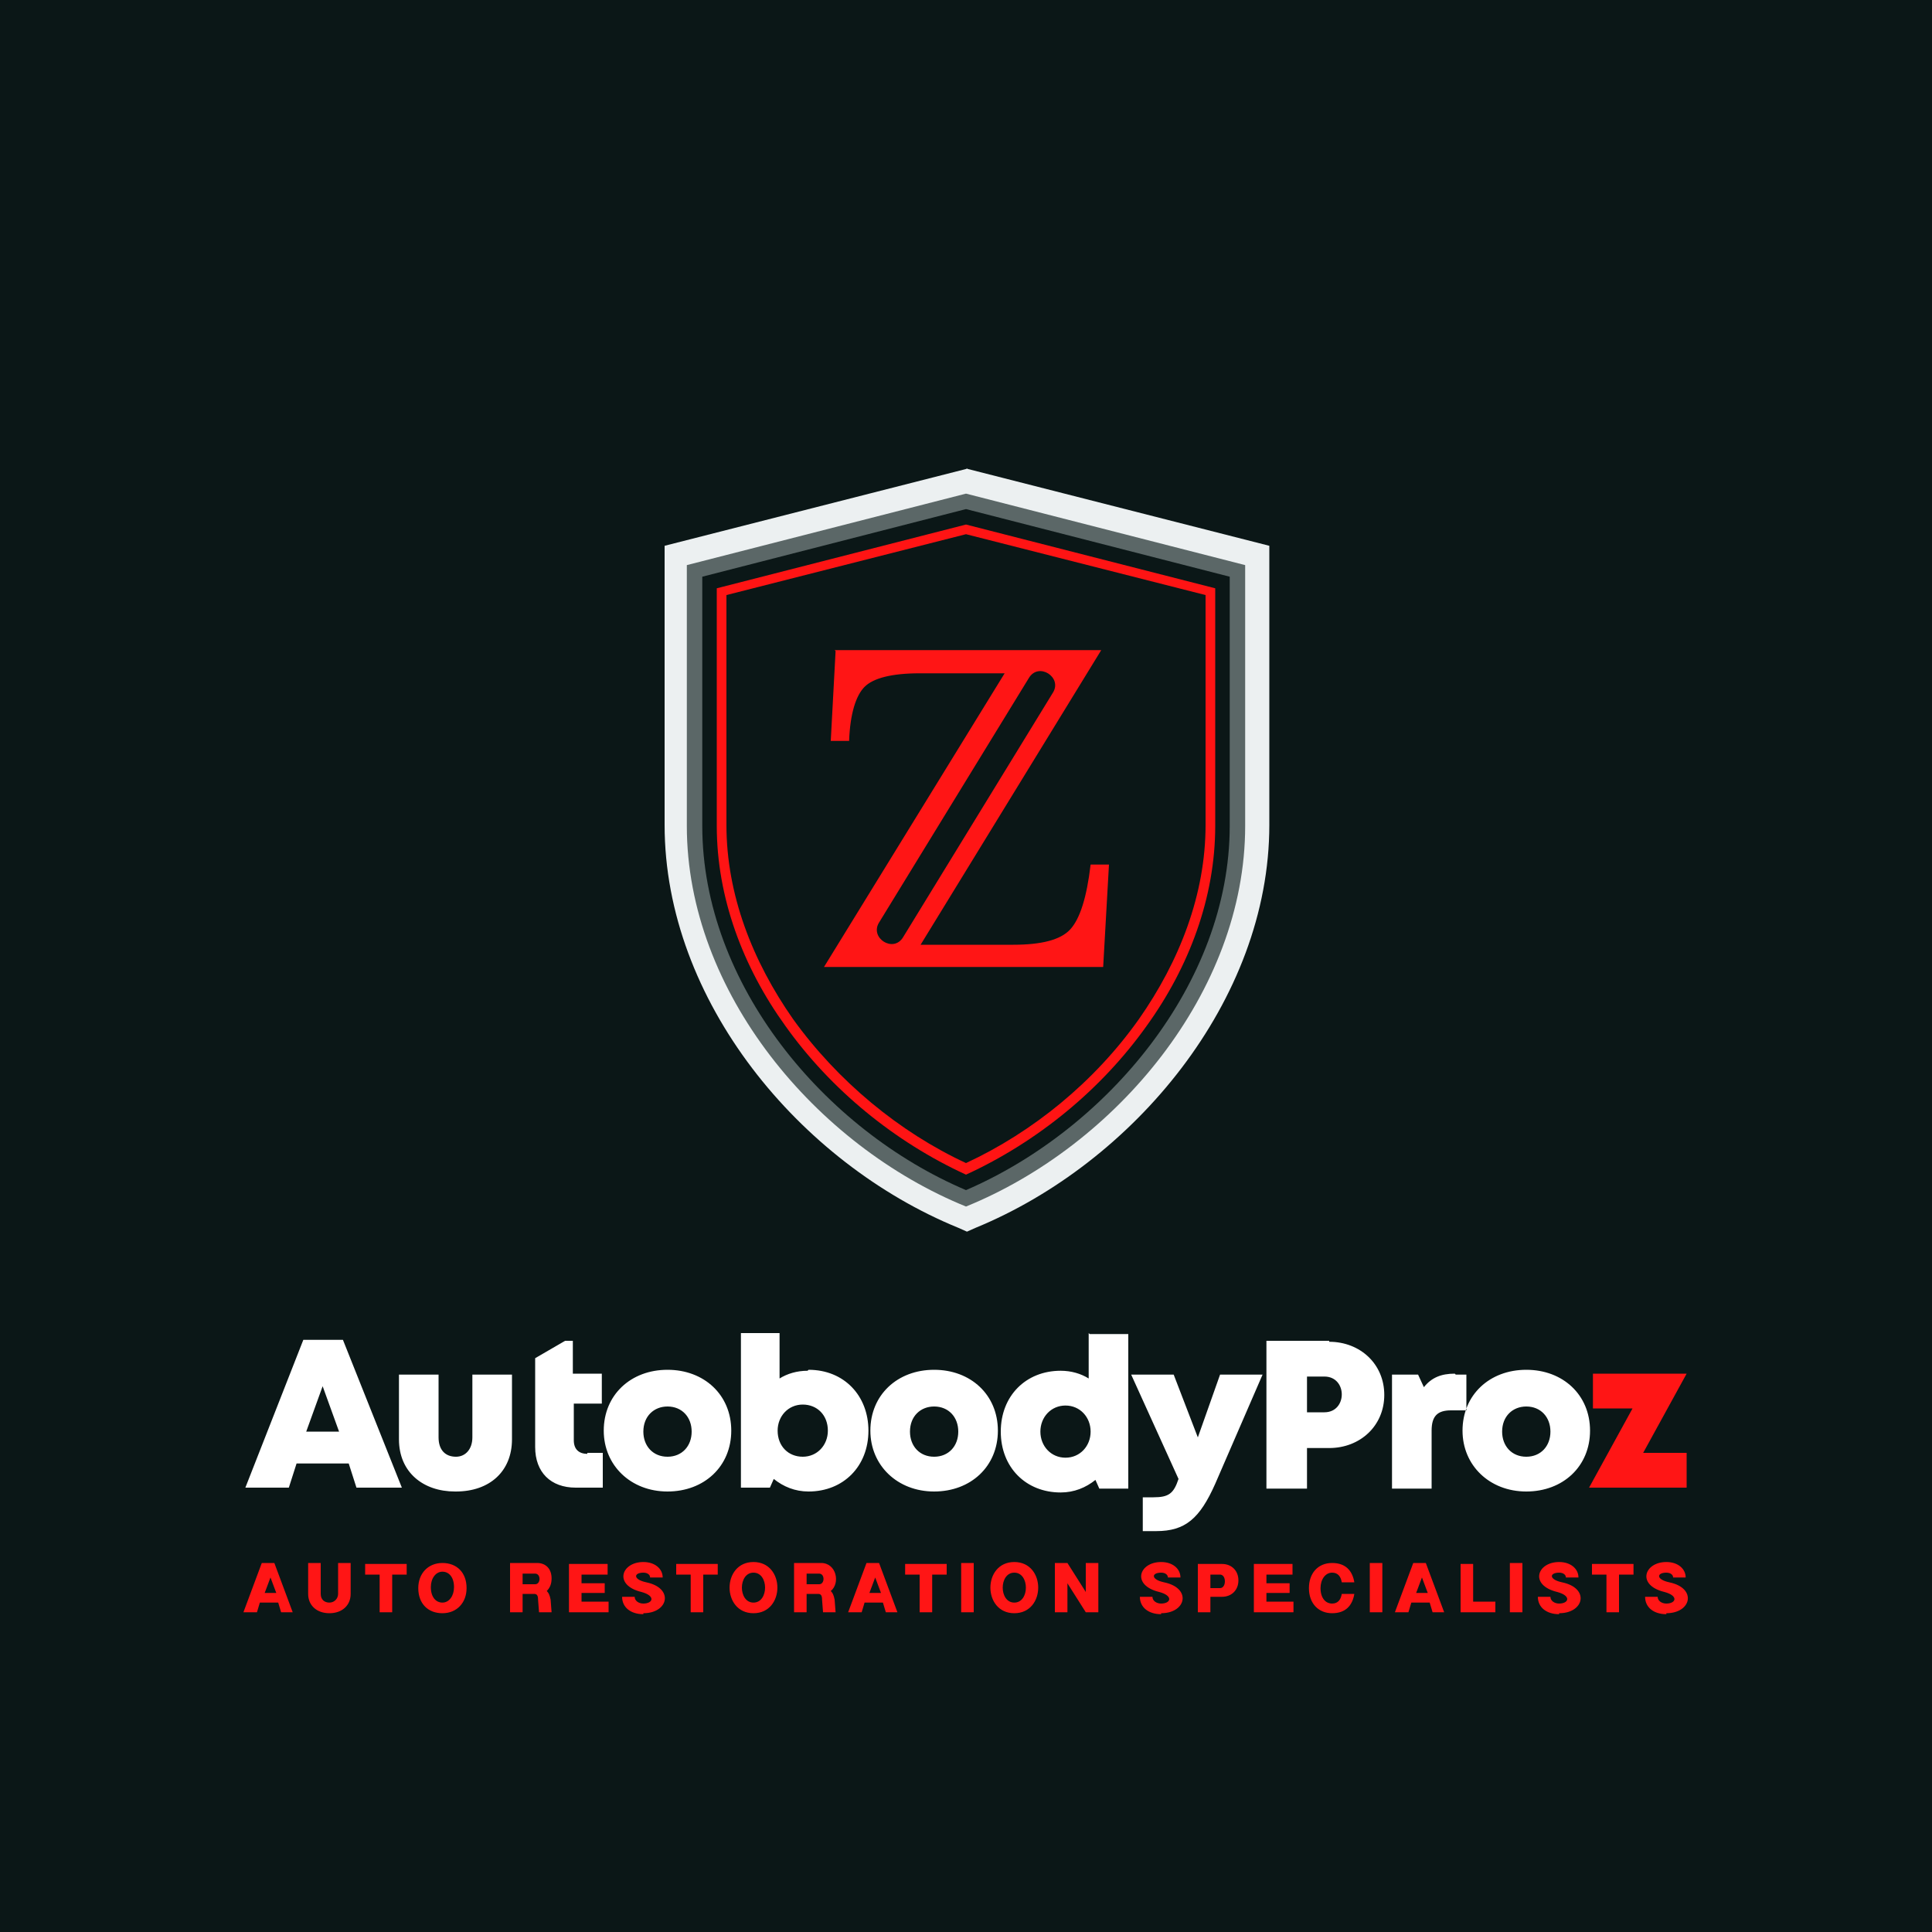 <?xml version="1.0" encoding="UTF-8"?>
<!DOCTYPE svg PUBLIC "-//W3C//DTD SVG 1.1//EN" "http://www.w3.org/Graphics/SVG/1.1/DTD/svg11.dtd">
<!-- Creator: CorelDRAW 2023 -->
<svg xmlns="http://www.w3.org/2000/svg" xml:space="preserve" width="2000px" height="2000px" version="1.1" style="shape-rendering:geometricPrecision; text-rendering:geometricPrecision; image-rendering:optimizeQuality; fill-rule:evenodd; clip-rule:evenodd"
viewBox="0 0 2000 2000"
 xmlns:xlink="http://www.w3.org/1999/xlink"
 xmlns:xodm="http://www.corel.com/coreldraw/odm/2003">
 <defs>
  <style type="text/css">
   <![CDATA[
    .fil0 {fill:#0B1717}
    .fil1 {fill:#5B6767}
    .fil3 {fill:#ECF0F1}
    .fil4 {fill:#FF1515}
    .fil5 {fill:white}
    .fil2 {fill:#FF1414;fill-rule:nonzero}
   ]]>
  </style>
 </defs>
 <g id="Layer_x0020_1">
  <polygon class="fil0" points="0,0 2000,0 2000,2000 0,2000 "/>
  <path class="fil1" d="M1000 527l-273 70 0 258c0,164 127,315 273,377 146,-63 273,-214 273,-377l0 -258 -273 -70zm0 -19l-291 74 0 272c0,173 135,333 291,397 156,-64 291,-224 291,-397l0 -272 -291 -74z"/>
  <path class="fil2" d="M1000 553l-248 63 0 238c0,72 27,141 69,201 46,64 110,117 179,149 69,-32 133,-84 179,-149 42,-60 69,-129 69,-201l0 -238 -248 -63zm0 -10l258 66 0 246c0,74 -27,146 -71,207 -47,66 -113,120 -187,154 -74,-34 -140,-88 -187,-154 -44,-61 -71,-133 -71,-207l0 -246 258 -66z"/>
  <path class="fil3" d="M1000 485l314 80 0 289c0,182 -141,350 -304,417l-9 4 -9 -4c-164,-67 -304,-235 -304,-417l0 -289 314 -80zm0 26l-289 74 0 270c0,172 134,331 289,394 155,-63 289,-222 289,-394l0 -270 -289 -74z"/>
  <path class="fil4" d="M864 673l276 0 -187 305 96 0c29,0 49,-5 59,-16 10,-11 17,-33 21,-67l19 0 -6 106 -289 0 187 -304 -88 0c-29,0 -48,5 -57,14 -9,9 -15,28 -16,56l-19 0 5 -93zm201 29c10,-17 35,-1 25,15l-155 253c-10,17 -35,1 -25,-15l155 -253z"/>
  <path class="fil5" d="M370 1540l46 0 -61 -153 -41 0 -60 153 45 0 8 -25 54 0 8 25zm-19 -58l-34 0 17 -47 17 47zm121 62c35,0 58,-21 58,-54l0 -67 -41 0 0 65c0,12 -7,20 -17,20 -11,0 -18,-7 -18,-20l0 -65 -41 0 0 67c0,34 25,54 58,54zm136 -39c-9,0 -14,-5 -14,-14l0 -38 29 0 0 -31 -30 0 0 -34 -8 0 -31 18 0 92c0,26 16,42 42,42l28 0 0 -36 -16 0zm83 39c38,0 66,-26 66,-63 0,-37 -28,-63 -66,-63 -38,0 -66,26 -66,63 0,36 28,63 66,63zm0 -36c-15,0 -25,-11 -25,-26 0,-16 11,-26 25,-26 15,0 25,11 25,26 0,15 -10,26 -25,26zm145 -89c-11,0 -21,3 -29,8l0 -47 -40 0 0 160 30 0 4 -9c10,8 22,13 36,13 36,0 62,-26 62,-63 0,-36 -25,-63 -62,-63zm-5 89c-15,0 -26,-11 -26,-27 0,-15 11,-27 26,-27 15,0 26,11 26,27 0,15 -11,27 -26,27zm136 36c38,0 66,-26 66,-63 0,-37 -28,-63 -66,-63 -38,0 -66,26 -66,63 0,36 28,63 66,63zm0 -36c-15,0 -25,-11 -25,-26 0,-16 11,-26 25,-26 15,0 25,11 25,26 0,15 -10,26 -25,26zm160 -128l0 47c-8,-5 -18,-8 -29,-8 -36,0 -62,26 -62,63 0,37 26,63 62,63 14,0 26,-5 36,-13l4 9 30 0 0 -160 -40 0zm-24 129c-15,0 -26,-12 -26,-27 0,-15 11,-27 26,-27 15,0 26,12 26,27 0,15 -11,27 -26,27zm160 -86l-23 65 -25 -65 -44 0 49 108c-5,15 -10,19 -26,19l-11 0 0 35 14 0c30,0 45,-13 61,-49l49 -113 -44 0zm113 -35l-65 0 0 153 42 0 0 -42 23 0c32,0 57,-23 57,-55 0,-32 -25,-55 -57,-55zm-5 74l-18 0 0 -37 18 0c24,0 24,37 0,37zm135 -40c-14,0 -24,4 -32,14l-6 -13 -27 0 0 118 41 0 0 -60c0,-15 6,-21 20,-21l16 0 0 -37 -11 0zm74 122c38,0 66,-26 66,-63 0,-37 -28,-63 -66,-63 -38,0 -66,26 -66,63 0,36 28,63 66,63zm0 -36c-15,0 -25,-11 -25,-26 0,-16 11,-26 25,-26 15,0 25,11 25,26 0,15 -10,26 -25,26z"/>
  <polygon class="fil4" points="1701,1504 1746,1422 1649,1422 1649,1458 1690,1458 1645,1540 1746,1540 1746,1504 "/>
  <path class="fil4" d="M254 1669l12 0 3 -10 19 0 3 10 12 0 -19 -51 -13 0 -19 51zm20 -20l6 -16 6 16 -11 0zm67 21c13,0 22,-8 22,-20l0 -32 -13 0 0 32c0,5 -4,9 -9,9 -5,0 -9,-3 -9,-9l0 -32 -13 0 0 32c0,12 9,20 22,20zm52 -1l13 0 0 -39 15 0 0 -11 -43 0 0 11 15 0 0 39zm65 1c15,0 25,-11 25,-26 0,-16 -10,-26 -25,-26 -15,0 -25,11 -25,26 0,16 10,26 25,26zm0 -11c-7,0 -12,-6 -12,-16 0,-9 5,-16 12,-16 7,0 12,6 12,16 0,9 -5,16 -12,16zm70 10l13 0 0 -19 12 0c3,0 4,2 4,6l1 13 13 0 -1 -13c-1,-5 -2,-7 -4,-9 3,-3 5,-7 5,-13 0,-10 -6,-16 -15,-16l-28 0 0 51zm13 -29l0 -11 13 0c6,0 6,11 0,11l-13 0zm48 29l41 0 0 -11 -28 0 0 -9 24 0 0 -10 -24 0 0 -9 27 0 0 -11 -40 0 0 51zm77 1c26,0 32,-26 3,-32 -14,-3 -13,-10 -3,-10 4,0 7,2 7,5l13 0c0,-9 -8,-16 -20,-16 -23,0 -31,24 -2,31 15,4 12,12 2,12 -5,0 -9,-3 -9,-7l-13 0c0,11 9,18 22,18zm49 -1l13 0 0 -39 15 0 0 -11 -43 0 0 11 15 0 0 39zm65 1c33,0 33,-53 0,-53 -33,0 -33,53 0,53zm0 -11c-16,0 -16,-31 0,-31 16,0 16,31 0,31zm42 10l13 0 0 -19 12 0c3,0 4,2 4,6l1 13 13 0 -1 -13c-1,-5 -2,-7 -4,-9 10,-8 6,-29 -10,-29l-28 0 0 51zm13 -29l0 -11 13 0c6,0 6,11 0,11l-13 0zm45 29l12 0 3 -10 19 0 3 10 12 0 -19 -51 -13 0 -19 51zm20 -20l6 -16 6 16 -11 0zm52 20l13 0 0 -39 15 0 0 -11 -43 0 0 11 15 0 0 39zm43 0l13 0 0 -51 -13 0 0 51zm55 1c33,0 33,-53 0,-53 -33,0 -33,53 0,53zm0 -11c-16,0 -16,-31 0,-31 16,0 16,31 0,31zm42 10l13 0 0 -30 19 30 13 0 0 -51 -13 0 0 30 -19 -30 -13 0 0 51zm110 1c26,0 32,-26 3,-32 -14,-3 -13,-10 -3,-10 4,0 7,2 7,5l13 0c0,-9 -8,-16 -20,-16 -23,0 -31,24 -2,31 15,4 12,12 2,12 -5,0 -9,-3 -9,-7l-13 0c0,11 9,18 22,18zm38 -1l13 0 0 -16 12 0c10,0 17,-7 17,-17 0,-10 -7,-17 -17,-17l-25 0 0 51zm13 -26l0 -13 10 0c3,0 5,3 5,7 0,4 -2,7 -5,7l-10 0zm45 26l41 0 0 -11 -28 0 0 -9 24 0 0 -10 -24 0 0 -9 27 0 0 -11 -40 0 0 51zm81 1c14,0 21,-8 23,-20l-13 0c-1,6 -4,10 -10,10 -7,0 -12,-6 -12,-16 0,-9 5,-16 12,-16 6,0 9,4 10,10l13 0c-2,-12 -9,-20 -23,-20 -15,0 -24,11 -24,26 0,16 10,26 24,26zm39 -1l13 0 0 -51 -13 0 0 51zm28 0l12 0 3 -10 19 0 3 10 12 0 -19 -51 -13 0 -19 51zm20 -20l6 -16 6 16 -11 0zm46 20l36 0 0 -11 -23 0 0 -39 -13 0 0 51zm51 0l13 0 0 -51 -13 0 0 51zm51 1c26,0 32,-26 3,-32 -14,-3 -13,-10 -3,-10 4,0 7,2 7,5l13 0c0,-9 -8,-16 -20,-16 -23,0 -31,24 -2,31 15,4 12,12 2,12 -5,0 -9,-3 -9,-7l-13 0c0,11 9,18 22,18zm49 -1l13 0 0 -39 15 0 0 -11 -43 0 0 11 15 0 0 39zm62 1c26,0 32,-26 3,-32 -14,-3 -13,-10 -3,-10 4,0 7,2 7,5l13 0c0,-9 -8,-16 -20,-16 -23,0 -31,24 -2,31 15,4 12,12 2,12 -5,0 -9,-3 -9,-7l-13 0c0,11 9,18 22,18z"/>
 </g>
</svg>
